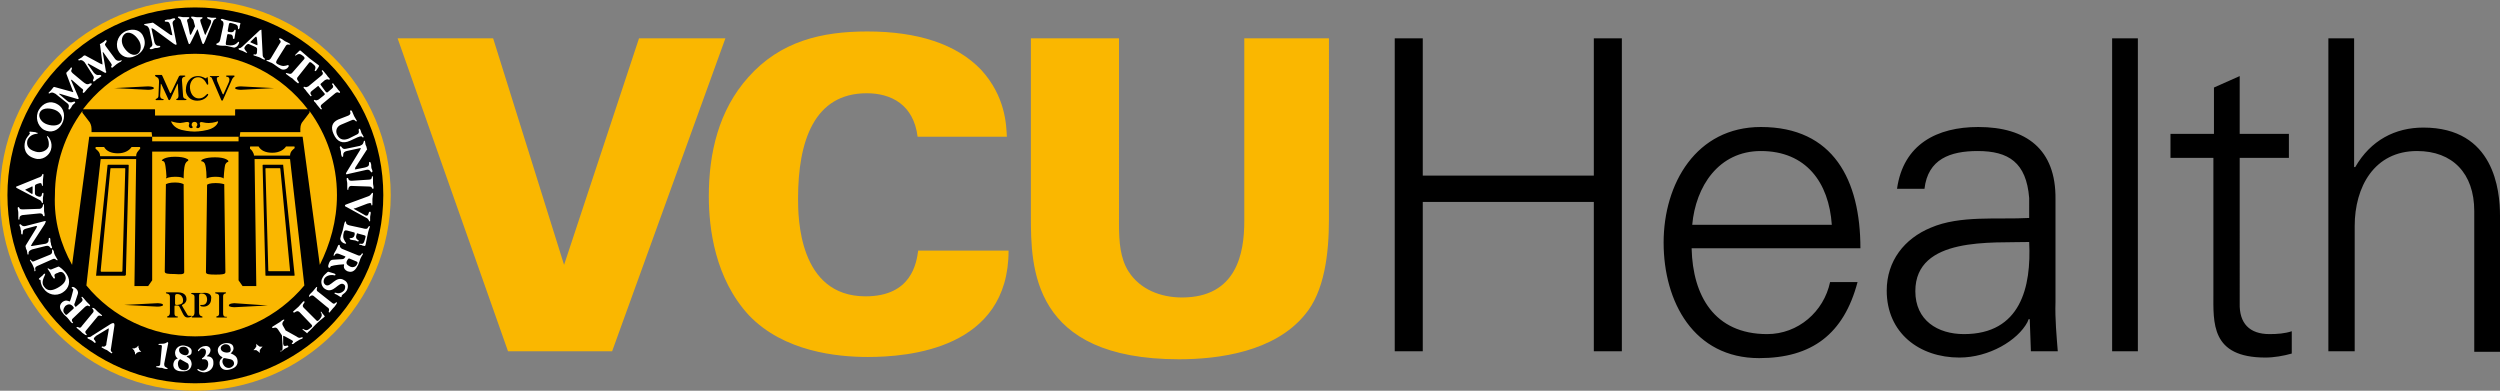 <?xml version="1.0" encoding="utf-8"?>
<!-- Generator: Adobe Illustrator 24.3.0, SVG Export Plug-In . SVG Version: 6.00 Build 0)  -->
<svg version="1.1" id="Layer_1" xmlns="http://www.w3.org/2000/svg" xmlns:xlink="http://www.w3.org/1999/xlink" x="0px" y="0px"
	 viewBox="0 0 437 68.3" style="enable-background:new 0 0 437 68.3;" xml:space="preserve">
<rect x="0" y="0" width="437" height="68.3" fill="#808080" stroke="none"/>
<style type="text/css">
	.st0{fill:#FAB700;}
	.st1{fill:none;stroke:#11100E;stroke-width:9.000000e-03;stroke-miterlimit:10;}
	.st2{fill:#FFFFFF;}
</style>
<g>
	<path class="st0" d="M180.2,6.7v31.1c0,8.9,0.1,25,25.9,25c6.9,0,16.7-1.3,22-7.8c3.4-4,4.2-10.6,4.2-16.7V6.7h-14.8v32
		c0,5.5-1.3,13.3-10.9,13.3c-3.7,0-7.3-1.4-9.3-4.5c-1.5-2.3-1.7-5.3-1.7-8.3V6.7H180.2z M176,23.9c-0.1-2-0.2-7-4.5-11.7
		c-4.3-4.5-11.1-6.7-19.9-6.7c-8,0-15.2,1.7-20.8,8c-5.2,5.8-6.9,13.3-6.9,20.8c0,5.7,1.1,14.4,7,20.8c6.1,6.4,15.5,7.3,20.8,7.3
		c7.1,0,24.6-1.4,24.6-18.6h-15.8c-0.3,2.1-1.1,8-9.2,8c-11.7,0-11.8-13.8-11.8-17.1c0-10,2.8-18.4,12-18.4c4.3,0,8.2,2,8.9,7.6H176
		z M69.5,6.7h16.7l12.4,39.6l13.1-39.6h15.1L107,61.4H88.8L69.5,6.7z"/>
	<path class="st0" d="M34.1,59.2C20.3,59.2,9.1,48,9.1,34.1S20.3,9.1,34.1,9.1c13.8,0,25.1,11.2,25.1,25.1S48,59.2,34.1,59.2"/>
	<path class="st1" d="M34.1,59.2C20.3,59.2,9.1,48,9.1,34.1S20.3,9.1,34.1,9.1c13.8,0,25.1,11.2,25.1,25.1S48,59.2,34.1,59.2"/>
	<path class="st0" d="M34.1,58.9c-13.7,0-24.7-11.1-24.7-24.7c0-13.7,11.1-24.7,24.7-24.7c13.7,0,24.7,11.1,24.7,24.7
		C58.9,47.8,47.8,58.9,34.1,58.9 M34.1,0C15.3,0,0,15.3,0,34.1C0,53,15.3,68.3,34.1,68.3C53,68.3,68.3,53,68.3,34.1
		C68.3,15.3,53,0,34.1,0"/>
	<path d="M21.4,47.3l0.5-17.8c0,0,0-0.1-0.1-0.1h-2.4c-0.1,0-0.1,0.1-0.1,0.1l-1.7,17.8c0,0,0,0.2,0.1,0.2h3.6
		C21.4,47.5,21.4,47.3,21.4,47.3 M21.8,48.2h-4.9c-0.2,0-0.1-0.1-0.1-0.1l2-19.2c0,0,0-0.1,0.1-0.1h3.5c0.1,0,0.1,0.1,0.1,0.1
		l-0.5,19.2C21.9,48.1,21.9,48.2,21.8,48.2 M50.7,47.3L49,29.5c0,0,0-0.1-0.1-0.1h-2.4c-0.1,0-0.1,0.1-0.1,0.1l0.5,17.8
		c0,0,0,0.1,0.1,0.1h3.6C50.7,47.5,50.7,47.3,50.7,47.3 M49.5,28.9l2,19.2c0,0,0,0.1-0.1,0.1h-4.9c-0.1,0-0.1-0.1-0.1-0.1l-0.5-19.2
		c0,0,0-0.1,0.1-0.1h3.5C49.5,28.8,49.5,28.9,49.5,28.9 M35.8,28.6c0.3,0.7,0.3,2.4,0.3,2.4v0.2c0.2-0.1,0.7-0.3,1.5-0.3
		c0.8,0,1.3,0.1,1.5,0.3l0-0.1c0,0,0.1-1.9,0.3-2.4c0.2-0.4,0.5-0.4,0.5-0.4l0-0.2c0,0-0.4-0.6-2.3-0.6c-1.9,0-2.4,0.5-2.4,0.5
		l0,0.2C35.3,28.2,35.6,28.2,35.8,28.6 M37.7,32c-1,0-1.4,0.2-1.5,0.3L36,47.6c0,0,0,0.1,0.1,0.2c0.1,0.1,0.4,0.2,1.6,0.2
		c1.2,0,1.5-0.1,1.6-0.2c0.1-0.1,0.1-0.2,0.1-0.2l-0.2-15.4C39.1,32.2,38.7,32,37.7,32 M29,31.2c0.2-0.1,0.7-0.3,1.6-0.3
		c0.8,0,1.3,0.1,1.5,0.3V31c0,0,0-1.7,0.3-2.4c0.2-0.4,0.5-0.5,0.5-0.5l0-0.2c0,0-0.5-0.5-2.3-0.5c-1.9,0-2.3,0.6-2.3,0.6l0,0.1
		c0,0,0.4,0,0.5,0.4c0.2,0.5,0.3,2.4,0.3,2.4L29,31.2z M32.1,47.8c0.1-0.1,0.1-0.2,0.1-0.2l-0.1-15.4c-0.2-0.1-0.6-0.3-1.5-0.3
		c-1,0-1.4,0.2-1.6,0.3l-0.2,15.3c0,0,0,0.1,0.1,0.2c0.1,0.1,0.4,0.2,1.6,0.2C31.7,48,32,47.9,32.1,47.8 M58.9,34.1
		c0-5.5-1.8-10.6-4.8-14.7v0.3l-1.3,1.7c0,0-0.3,0.4-0.3,1.1c0,0.1,0,0.6,0,0.6l-10.5,0l-0.1,0.8l11,0l3,22.4
		C57.7,42.7,58.9,38.6,58.9,34.1 M44.4,27.2h6.3c0,0,0-0.4,0.2-0.7c0.2-0.3,0.6-0.6,0.6-0.6v-0.2c0,0,0-0.1-0.1-0.1H50
		c-0.4,0.6-1.2,1.1-2.4,1.1c-1.2,0-2-0.4-2.4-1.1h-1.4c-0.1,0-0.1,0.1-0.1,0.1V26c0,0,0.4,0.3,0.5,0.6
		C44.4,26.9,44.4,27.2,44.4,27.2 M53.2,49.9l-2.5-22.1h-6.2L44.8,50h-2.4L41.7,49l0-22.5H26.6l0,22.5L25.9,50h-2.4l0.3-22.2h-6.2
		l-2.5,22.1c4.5,5.5,11.4,8.9,19,8.9S48.6,55.4,53.2,49.9 M24,26.6c0.2-0.3,0.5-0.6,0.5-0.6v-0.2c0,0,0-0.1-0.1-0.1H23
		c-0.4,0.6-1.2,1.1-2.4,1.1c-1.2,0-2-0.4-2.4-1.1h-1.4c-0.1,0-0.1,0.1-0.1,0.1V26c0,0,0.4,0.3,0.6,0.6c0.2,0.3,0.2,0.7,0.2,0.7h6.3
		C23.8,27.2,23.8,26.9,24,26.6 M12.6,46.3l3-22.4l11,0l-0.1-0.8l-10.5,0c0,0,0-0.5,0-0.6c0-0.6-0.3-1.1-0.3-1.1l-1.3-1.7v-0.3
		c-3,4.1-4.8,9.2-4.8,14.7C9.4,38.6,10.6,42.7,12.6,46.3 M26.6,24.7h15.1v-0.8H26.6V24.7z M33,22c0-0.2,0.2-0.5,0-0.6
		c-0.3-0.2-0.5,0-1.5,0.1c-0.8,0-1.5-0.3-1.6-0.3c0,0,0.3,1.1,1.8,1.5c1.2,0.3,2.3,0.3,2.3,0.3h0c0,0,1.1,0,2.3-0.3
		c1.6-0.4,1.9-1.4,1.8-1.5c0,0-0.8,0.3-1.6,0.3c-1,0-1.3-0.3-1.5-0.1c-0.2,0.1,0,0.4,0,0.6c0,0.2-0.2,0.4-0.4,0.4
		c-0.2,0-0.3-0.1-0.3-0.2c0.1-0.1,0.2-0.3,0.2-0.4c0-0.3-0.2-0.5-0.5-0.5c-0.3,0-0.5,0.2-0.5,0.5c0,0.2,0.1,0.3,0.2,0.4
		c0,0.1-0.1,0.2-0.3,0.2C33.2,22.4,33,22.2,33,22 M14.5,19.1H27c0.1,0,0.1,0,0.1,0.1v1h14v-1c0,0,0-0.1,0.1-0.1h12.6
		c-4.5-5.9-11.6-9.7-19.7-9.7S19,13.2,14.5,19.1 M67,34.1C67,52.3,52.3,67,34.1,67C16,67,1.3,52.3,1.3,34.1C1.3,16,16,1.3,34.1,1.3
		C52.3,1.3,67,16,67,34.1 M40,53.4c0,0.3,1,0.3,1,0.3l5.8-0.3L41,53C41,53,40,53,40,53.4 M39,54.8v-3c0-0.6,0.5-0.4,0.5-0.6
		c0-0.1,0-0.1-0.2-0.1c-0.4,0-0.6,0-0.8,0c-0.2,0-0.5,0-0.7,0c-0.1,0-0.2,0-0.2,0.1c0,0.2,0.7,0,0.7,0.6v3c0,0.6-0.5,0.4-0.5,0.6
		c0,0,0,0.1,0.1,0.1c0.2,0,0.4,0,0.7,0c0.5,0,0.7,0,0.9,0c0.1,0,0.2,0,0.2-0.1C39.7,55.3,39,55.6,39,54.8 M35.5,51.2
		c-0.4,0-0.9,0-1,0c-0.5,0-0.8,0-0.9,0c-0.1,0-0.2,0.1-0.2,0.1c0,0.2,0.6,0,0.6,0.6v2.7c0,0.8-0.5,0.6-0.5,0.8
		c0,0.1,0.1,0.1,0.1,0.1c0,0,0.5,0,0.8,0c0.1,0,0.4,0,0.9,0c0.1,0,0.1,0,0.1-0.1c0-0.2-0.6,0-0.6-0.8v-2.9c0-0.3,0.1-0.4,0.4-0.4
		c1,0,1,0.9,1,1.1c0,0.2-0.1,0.9-0.8,0.9c-0.1,0-0.2,0-0.3,0c-0.1,0-0.1,0.1-0.1,0.1c0,0,0,0.2,0.6,0.2c0.7,0,1.3-0.5,1.3-1.3
		C37.1,51.4,36.3,51.1,35.5,51.2 M32,52.5c0-0.6-0.4-1.1-1-1.1c-0.2,0-0.4,0-0.4,0.4v1.3c0,0.2,0.2,0.2,0.4,0.2
		C31.9,53.2,32,52.9,32,52.5 M33.5,55.2c0,0.2-0.4,0.3-0.7,0.3c-0.5,0-0.7-0.4-0.9-0.8l-0.5-1c-0.1-0.3-0.3-0.3-0.6-0.3
		c-0.3,0-0.3,0-0.3,0.3v1.1c0,0.7,0.6,0.4,0.6,0.6c0,0.1-0.1,0.1-0.2,0.1c-0.1,0-0.3,0-0.5,0c-0.3,0-0.6,0-1,0c-0.1,0-0.2,0-0.2-0.1
		c0-0.2,0.5,0,0.5-0.8v-2.7c0-0.7-0.7-0.5-0.7-0.7c0-0.1,0.1-0.1,0.1-0.1c0.3,0,0.3,0,0.7,0c0.4,0,0.8,0,1.3,0
		c1.4,0,1.5,0.9,1.5,1.2c0,0.4-0.2,0.6-0.4,0.8c-0.2,0.1-0.4,0.2-0.4,0.3c0,0,0.5,0.9,1,1.7c0.1,0.1,0.2,0.1,0.2,0.1
		C33.3,55.2,33.3,55.2,33.5,55.2C33.5,55.2,33.5,55.2,33.5,55.2 M27.5,53l-5.8,0.3l5.8,0.3c0,0,1,0,1-0.3S27.5,53,27.5,53
		 M42.1,15.7l5.8-0.3l-5.8-0.3c0,0-1,0-1,0.3C41.1,15.7,42.1,15.7,42.1,15.7 M34.5,17.6c1.3,0,1.9-0.9,1.9-1.1c0,0-0.1-0.1-0.1-0.1
		c-0.2,0-0.6,0.8-1.5,0.8c-1.2,0-1.6-1.2-1.6-2c0-0.8,0.5-1.7,1.4-1.7c0.7,0,1.2,0.5,1.5,1.1c0,0.1,0.1,0.2,0.2,0.2
		c0.1,0,0.1-0.1,0.1-0.2l-0.1-1.1c0,0,0,0-0.1,0c-0.1,0-0.1,0.2-0.2,0.2c-0.2,0-0.6-0.4-1.4-0.4c-1.5,0-2.1,1.3-2.1,2.3
		C32.4,16,32.7,17.6,34.5,17.6 M27.8,14.3l-0.1,2.4c0,0.6-0.5,0.5-0.5,0.7c0,0,0,0.1,0.1,0.1c0.1,0,0.3,0,0.6,0c0.3,0,0.4,0,0.6,0
		c0.2,0,0.1-0.1,0.1-0.1c0-0.2-0.7,0.1-0.6-0.9l0.1-1.7c0,0,0-0.2,0-0.2c0,0,0,0.1,0.1,0.1l1.2,2.6c0,0.1,0.1,0.2,0.2,0.2
		c0.1,0,0.1-0.1,0.2-0.2l1.1-2.4c0.1-0.2,0.2-0.3,0.2-0.3c0,0,0,0.1,0,0.3l0.1,1.8c0,0.7-0.4,0.5-0.4,0.7c0,0.1,0.2,0.1,0.3,0.1
		c0.1,0,0.3,0,0.7,0c0.2,0,0.3,0,0.5,0c0.2,0,0.3,0,0.3-0.1c0-0.2-0.6,0-0.6-0.7L31.8,14c0-0.7,0.6-0.5,0.6-0.7c0,0,0-0.1-0.2-0.1
		c-0.2,0-0.3,0-0.4,0c-0.1,0-0.2,0-0.3,0c-0.1,0-0.1,0.1-0.2,0.1l-1.4,2.9c0,0-0.1,0.1-0.1,0.1s-0.1,0-0.1-0.1l-1.3-2.9
		c-0.1-0.2-0.1-0.2-0.2-0.2c-0.2,0-0.4,0-0.6,0c-0.2,0-0.3,0-0.4,0c0,0-0.1,0-0.1,0.1C27.2,13.6,27.8,13.3,27.8,14.3 M36.7,13.4
		c0.2,0.1,0.3,0.1,0.4,0.4l1.5,3.5c0.1,0.3,0.2,0.3,0.2,0.3c0.1,0,0.1,0,0.2-0.2l1.6-3.6c0.2-0.4,0.4-0.3,0.4-0.5
		c0-0.1-0.1-0.1-0.2-0.1c-0.2,0-0.3,0-0.5,0c-0.2,0-0.3,0-0.5,0c-0.1,0-0.3,0-0.3,0.1c0,0.2,0.6,0,0.6,0.6c0,0.1,0,0.3-0.2,0.7
		l-0.8,1.8c0,0,0,0.1-0.1,0.1c0,0-0.1-0.1-0.1-0.1l-0.8-1.9c-0.2-0.4-0.2-0.7-0.2-0.8c0-0.3,0.4-0.2,0.4-0.3c0-0.1,0-0.1-0.2-0.1
		c-0.1,0-0.3,0-0.7,0c-0.2,0-0.4,0-0.6,0C36.8,13.3,36.6,13.2,36.7,13.4C36.6,13.4,36.7,13.4,36.7,13.4 M26.9,15.4
		c0,0.3-1,0.3-1,0.3L20,15.4l5.8-0.3C25.9,15.1,26.9,15.1,26.9,15.4"/>
	<path class="st2" d="M45.9,60.6c-0.2,0-0.3,0-0.4,0c-0.1,0-0.2,0-0.2-0.1c-0.1,0-0.1-0.1-0.2-0.1c-0.1-0.1-0.2-0.2-0.3-0.3l0,0
		c0,0.2,0,0.3,0,0.4c0,0.1,0,0.2-0.1,0.2c0,0.1-0.1,0.1-0.1,0.2c-0.1,0.1-0.2,0.2-0.3,0.3l0,0c0.2,0,0.3,0,0.4,0
		c0.1,0,0.2,0,0.2,0.1c0.1,0,0.1,0.1,0.2,0.1c0.1,0.1,0.2,0.2,0.3,0.3l0,0c0-0.2,0-0.3,0-0.4c0-0.1,0-0.2,0.1-0.2
		c0-0.1,0.1-0.1,0.1-0.2C45.7,60.8,45.8,60.7,45.9,60.6L45.9,60.6z M49.5,59c0-0.1,0-0.3,0-0.3c0,0,0.1,0,0.3,0.1l1.1,0.6
		c0.1,0.1,0.2,0.1,0.3,0.2c0,0,0,0.1,0,0.2C51.1,59.9,51,60,51,60.1c0.1,0.1,0.2,0,0.3,0c0.2-0.2,0.5-0.4,0.7-0.5
		c0.3-0.2,0.5-0.3,0.8-0.4c0.1-0.1,0.2-0.1,0.1-0.2c-0.1-0.1-0.2,0-0.3,0c-0.2,0.1-0.4,0.1-0.8-0.2l-1.8-1c-0.1,0-0.1-0.1-0.1-0.1
		l-0.4-0.7c-0.2-0.3-0.2-0.5,0-0.8c0.1-0.1,0.2-0.2,0.2-0.3c-0.1-0.1-0.2,0-0.4,0.1c-0.2,0.2-0.5,0.4-0.7,0.5
		c-0.3,0.2-0.5,0.3-0.8,0.5c-0.2,0.1-0.3,0.2-0.2,0.3c0.1,0.1,0.2,0,0.3,0c0.3-0.1,0.5,0,0.7,0.3l0.6,0.9c0.1,0.1,0.1,0.2,0.1,0.4
		l0.1,1.6c0,0.5,0,0.6-0.1,0.8C49,61.3,49,61.3,49,61.4c0.1,0.1,0.1,0,0.2,0c0.2-0.1,0.4-0.3,0.5-0.4c0.2-0.1,0.4-0.2,0.6-0.3
		c0.1,0,0.1-0.1,0.1-0.2c-0.1-0.1-0.1-0.1-0.2-0.1c-0.3,0.1-0.5,0.1-0.6,0c0-0.1-0.1-0.2-0.1-0.3L49.5,59z M53.1,53.8
		c-0.4-0.4,0-0.7,0.1-0.9c0-0.1,0.1-0.1,0-0.2c-0.1-0.1-0.1,0-0.2,0c-0.3,0.3-0.5,0.6-0.8,0.9c-0.3,0.3-0.6,0.5-0.9,0.8
		c-0.1,0.1-0.1,0.1,0,0.2c0.1,0.1,0.2,0,0.2,0c0.2-0.1,0.5-0.4,0.9,0l2.1,2.2c0.1,0.2,0.1,0.3-0.2,0.5c-0.5,0.4-0.7,0.6-1.3,0.2
		c0,0-0.1,0-0.1,0c0,0-0.1,0.1,0,0.1c0,0,0.1,0.1,0.1,0.1l0.5,0.4c0.2,0.2,0.2,0.2,0.3,0c0.5-0.4,0.9-0.9,1.4-1.4
		c0.5-0.5,1-0.9,1.5-1.3c0.1-0.1,0.1-0.1,0-0.2l-0.4-0.5c0-0.1-0.1-0.1-0.1-0.2c0,0-0.1,0-0.1,0c-0.1,0-0.1,0.1,0,0.1
		c0.3,0.6,0.1,0.8-0.3,1.3c-0.2,0.2-0.4,0.3-0.5,0.1L53.1,53.8z M57.2,53.7c0.2,0.1,0.4,0.3,0.3,0.6c0,0.1-0.1,0.2,0,0.3
		c0.1,0.1,0.1,0,0.2-0.1c0.2-0.2,0.3-0.4,0.5-0.6c0.2-0.2,0.4-0.4,0.5-0.6c0.1-0.1,0.2-0.3,0.2-0.4c-0.1-0.1-0.2-0.1-0.2,0
		c-0.2,0.2-0.4,0.3-0.7,0L55.6,51c-0.2-0.1-0.3-0.3-0.2-0.6c0-0.1,0.1-0.2,0-0.2c-0.1-0.1-0.1,0-0.2,0.1c-0.2,0.2-0.3,0.4-0.5,0.6
		c-0.2,0.2-0.4,0.4-0.5,0.5c-0.1,0.1-0.2,0.3-0.2,0.4c0.1,0.1,0.2,0.1,0.2,0c0.1-0.1,0.4-0.3,0.7,0L57.2,53.7z M57.4,47.5
		c-0.1,0-0.2,0.1-0.2,0.1c-0.3,0.3-0.6,0.5-0.8,0.9c-0.5,0.8-0.1,1.7,0.4,2c1.5,1,2.4-1.4,3.3-0.8c0.3,0.2,0.3,0.6,0.1,1
		c-0.3,0.4-0.9,0.7-1.4,0.5c-0.2,0-0.3-0.1-0.3,0c-0.1,0.1,0,0.1,0.1,0.2c0.1,0,0.6,0.3,0.9,0.5c0.1,0,0.1,0.1,0.2,0
		c0-0.1,0-0.2,0.1-0.3c0.1-0.2,0.5-0.3,0.8-0.8c0.4-0.7,0.2-1.5-0.4-1.8c-1.5-1-2.4,1.4-3.3,0.8c-0.4-0.3-0.4-0.7-0.2-1.1
		c0.3-0.5,1-0.7,1.6-0.6c0.1,0,0.3,0.1,0.3,0c0.1-0.1,0-0.1,0-0.2c-0.1,0-0.1-0.1-0.2-0.1L57.4,47.5z M59.8,43.5
		c-0.2-0.1-0.4-0.3-0.4-0.5c0-0.1,0-0.2-0.1-0.2c-0.1,0-0.1,0-0.2,0.1c-0.1,0.2-0.2,0.5-0.3,0.7c-0.1,0.2-0.3,0.5-0.4,0.7
		c-0.1,0.3-0.1,0.4-0.1,0.4c0.1,0,0.2,0,0.2-0.1c0.1-0.2,0.3-0.4,0.8-0.2l1,0.4c0.1,0,0.1,0.1,0,0.2c-0.1,0.2-0.3,0.3-0.5,0.3
		l-1.6,0.1c-0.3,0-0.5,0.2-0.6,0.4c-0.1,0.2-0.4,0.9-0.1,1c0.1,0,0.1,0,0.2,0c0-0.1,0-0.1,0.1-0.2c0-0.1,0.1-0.1,0.2-0.1
		c0.5-0.2,2-0.3,2.1-0.3c0.1,0,0,0.2,0,0.4c0,0.3,0.2,0.6,0.6,0.8c1,0.4,1.5-0.3,1.9-1.1c0.1-0.3,0.3-0.7,0.4-1.1
		c0.2-0.4,0.3-0.6,0.4-0.7c0.1-0.2,0-0.2,0-0.2c-0.1,0-0.2,0-0.2,0.1c-0.1,0.2-0.3,0.4-0.7,0.2L59.8,43.5z M62.3,45.7
		c0.2,0.1,0.3,0.2,0.1,0.5c-0.2,0.5-0.8,0.6-1.2,0.4c-0.6-0.3-0.8-0.6-0.5-1.1c0.2-0.4,0.3-0.3,0.4-0.3L62.3,45.7z M61.1,39.4
		c-0.4-0.1-0.5-0.2-0.6-0.4c0-0.1,0-0.3-0.1-0.3c-0.1,0-0.1,0.1-0.2,0.3c-0.1,0.4-0.2,0.9-0.3,1.3c-0.1,0.4-0.3,0.8-0.4,1.3
		c-0.1,0.3,0.2,0.7,0.4,0.8c0.1,0.1,0.4,0.2,0.5,0.2c0.1,0,0.1,0,0.1-0.1c0-0.1-0.2-0.2-0.3-0.5c-0.2-0.3-0.3-0.7-0.1-1.4
		c0.1-0.3,0.2-0.4,0.6-0.3l1.1,0.3c0.2,0,0.2,0.1,0.2,0.4c-0.1,0.4-0.2,0.5-0.5,0.6c-0.1,0-0.3,0-0.4,0.1c0,0.1,0.1,0.1,0.2,0.2
		c0.2,0,0.4,0.1,0.6,0.1c0.2,0,0.4,0.1,0.6,0.2c0.1,0,0.2,0,0.2-0.1c0-0.1,0-0.1-0.2-0.2c-0.3-0.2-0.3-0.5-0.2-0.8
		c0.1-0.3,0.1-0.4,0.2-0.3l1.1,0.3c0.3,0.1,0.3,0.1,0.3,0.3l-0.1,0.4c-0.2,0.8-0.4,0.9-0.8,0.8c-0.1,0-0.2,0-0.2,0.1
		c0,0.1,0,0.1,0.1,0.1c0.1,0,0.3,0,0.4,0.1c0.1,0,0.3,0.1,0.4,0.1c0.1,0,0.2-0.1,0.2-0.2c0.1-0.5,0.2-1,0.3-1.5
		c0.1-0.5,0.2-1,0.4-1.5c0-0.1,0.1-0.2,0-0.3c-0.1,0-0.2,0.1-0.3,0.3c-0.1,0.3-0.6,0.2-0.9,0.1L61.1,39.4z M40.8,60.7
		c-0.1-0.7-1-0.8-1.5-0.7c-0.7,0.1-1.4,0.7-1.2,1.5c0.1,0.4,0.3,0.7,0.7,0.9c0.1,0,0.1,0,0.1,0.1c0,0-0.1,0-0.1,0.1
		c-0.3,0.2-0.5,0.6-0.4,1.1c0.2,0.9,1,1.1,1.7,0.9c0.9-0.2,1.6-0.7,1.4-1.7c-0.1-0.6-0.6-0.9-1.1-1.1c0,0-0.1,0-0.1,0
		c0,0,0.1-0.1,0.1-0.1C40.7,61.4,40.9,61.1,40.8,60.7 M38.6,61c-0.1-0.4,0.3-0.7,0.6-0.8c0.5-0.1,1,0.1,1.1,0.7
		c0.1,0.3,0,0.7-0.4,0.7C39.7,61.7,38.7,61.6,38.6,61 M40.3,62.8c0.3,0.1,0.5,0.2,0.6,0.6c0.1,0.5-0.4,0.8-0.7,0.9
		c-0.7,0.1-1.1-0.3-1.3-0.9c-0.1-0.4,0.1-0.7,0.2-0.8c0,0,0.1,0,0.2,0L40.3,62.8z M35.4,60.9c0.4,0,0.6,0.2,0.6,0.6
		c0,0.4-0.2,0.8-0.5,1c-0.1,0.1-0.2,0.1-0.2,0.2c0,0.1,0,0.1,0.1,0.1c0.1,0,0.2,0,0.3,0c0.5,0,0.7,0.4,0.7,0.8
		c0,0.6-0.3,1.1-0.9,1.2c-0.6,0-0.7-0.3-0.9-0.3c-0.1,0-0.1,0.1-0.1,0.1c0,0.2,0.7,0.5,1.2,0.5c1-0.1,1.7-0.8,1.6-1.8
		c0-0.6-0.4-1-1-1c0,0-0.1,0-0.1,0c0,0,0-0.1,0-0.1c0.3-0.2,0.6-0.6,0.6-1c0-0.5-0.5-0.8-1-0.7c-0.6,0-1.2,0.6-1.2,0.8
		c0,0.1,0.1,0.1,0.1,0.1C34.9,61.3,35,60.9,35.4,60.9 M33.5,61.5c0.1-0.7-0.7-1-1.3-1.1c-0.7-0.1-1.5,0.3-1.6,1.2
		c0,0.4,0.1,0.8,0.4,1c0,0,0.1,0.1,0.1,0.1c0,0-0.1,0-0.1,0c-0.4,0.1-0.6,0.4-0.7,0.9c-0.1,0.9,0.6,1.3,1.4,1.3
		c0.9,0.1,1.7-0.2,1.8-1.2c0-0.6-0.3-1.1-0.8-1.3c0,0-0.1-0.1-0.1-0.1c0,0,0.1,0,0.2-0.1C33.3,62.1,33.5,61.9,33.5,61.5 M32.6,63.4
		c0.3,0.1,0.4,0.3,0.4,0.7c0,0.5-0.6,0.7-0.9,0.6c-0.7,0-1-0.5-1-1.2c0-0.4,0.3-0.7,0.4-0.7c0,0,0.1,0,0.2,0.1L32.6,63.4z
		 M31.3,61.2c0-0.5,0.4-0.6,0.8-0.6c0.5,0,0.9,0.4,0.9,0.9c0,0.3-0.2,0.6-0.6,0.6C32.2,62.1,31.3,61.9,31.3,61.2 M28,63.7
		c0,0.2-0.2,0.3-0.4,0.3c-0.2,0-0.3,0-0.3,0.1c0,0.1,0,0.1,0.2,0.1c0.3,0.1,0.6,0.1,0.8,0.1c0.3,0.1,0.5,0.2,0.8,0.2
		c0.2,0,0.2,0,0.2-0.1c0-0.1-0.2-0.1-0.3-0.2c-0.2-0.1-0.3-0.2-0.3-0.6l0.7-3.6c0-0.1,0-0.1-0.1-0.2c-0.1,0-0.1,0-0.2,0.1
		c-0.3,0.2-0.7,0.2-1.1,0.2c-0.1,0-0.3,0-0.3,0.1c0,0.1,0.1,0.1,0.1,0.1c0.1,0,0.1,0,0.3,0c0.1,0,0.2,0.1,0.2,0.2L28,63.7z
		 M24.7,61.5c-0.1-0.1-0.2-0.2-0.3-0.3c-0.1-0.1-0.1-0.1-0.1-0.2c0-0.1,0-0.1-0.1-0.2c0-0.1,0-0.2,0-0.4l0,0
		c-0.1,0.1-0.2,0.2-0.3,0.3c-0.1,0.1-0.1,0.1-0.2,0.1c-0.1,0-0.1,0.1-0.2,0.1c-0.1,0-0.2,0-0.4,0l0,0c0.1,0.1,0.2,0.2,0.3,0.3
		c0.1,0.1,0.1,0.2,0.1,0.2c0,0.1,0,0.1,0.1,0.2c0,0.1,0,0.2,0,0.4l0,0c0.1-0.1,0.2-0.2,0.3-0.3c0.1-0.1,0.1-0.1,0.2-0.1
		c0.1,0,0.1-0.1,0.2-0.1C24.3,61.5,24.5,61.5,24.7,61.5L24.7,61.5z M14.3,57c-0.1,0.2-0.3,0.4-0.6,0.2c-0.1,0-0.2-0.1-0.3,0
		c-0.1,0.1,0,0.1,0.1,0.2c0.2,0.2,0.4,0.3,0.6,0.5c0.2,0.2,0.4,0.4,0.6,0.5c0.1,0.1,0.3,0.2,0.4,0.2c0.1-0.1,0.1-0.1,0-0.2
		c-0.2-0.2-0.3-0.4,0-0.7l1.9-2.3c0.1-0.2,0.3-0.3,0.6-0.2c0.1,0,0.2,0.1,0.2,0c0.1-0.1,0-0.1-0.1-0.2c-0.2-0.2-0.4-0.3-0.6-0.5
		c-0.2-0.2-0.4-0.4-0.5-0.5c-0.1-0.1-0.3-0.2-0.4-0.2c-0.1,0.1-0.1,0.2,0,0.2c0.1,0.1,0.3,0.4,0,0.7L14.3,57z M18.8,57.5
		c0.1-0.1,0.2-0.1,0.2-0.1c0,0,0,0.1,0,0.3L18.6,60c0,0.1,0,0.3-0.1,0.4c-0.1,0.1-0.2,0.2-0.4,0.2c-0.1,0-0.2-0.1-0.3,0
		c-0.1,0.1,0,0.2,0.1,0.2c0.3,0.2,0.5,0.3,0.8,0.4c0.3,0.2,0.5,0.4,0.7,0.5c0.1,0.1,0.1,0.1,0.2,0c0.1-0.1,0-0.1-0.1-0.2
		c-0.1-0.1-0.2-0.3-0.1-0.6l0.6-4c0-0.2,0-0.3-0.1-0.4c-0.1,0-0.1-0.1-0.5,0.1l-3,1.9c-0.4,0.2-0.5,0.4-0.7,0.4
		c-0.2,0-0.3,0-0.4,0.1c-0.1,0.1,0,0.1,0.1,0.2c0.2,0.1,0.4,0.2,0.6,0.3c0.2,0.1,0.4,0.3,0.5,0.4c0.1,0,0.1,0.1,0.2,0
		c0-0.1,0-0.1,0-0.2c-0.1-0.2-0.2-0.3-0.3-0.4c0-0.1,0-0.2,0.1-0.3c0.1-0.1,0.2-0.2,0.3-0.3L18.8,57.5z M7,35
		c0.1,0.1,0.2,0.1,0.2,0.2c0.1,0.1,0.1,0.3,0.2,0.3c0.1,0,0.1-0.1,0.1-0.2c0-0.2,0-0.4,0-0.7c0-0.2,0.1-0.4,0.1-0.7
		c0-0.1,0-0.2-0.1-0.2c-0.1,0-0.2,0.2-0.2,0.4c0,0.1-0.2,0.3-0.3,0.3c-0.3,0-0.9-0.2-0.9-0.6l0-1c0-0.3,0-0.4,0.1-0.5
		c0.1-0.1,0.7-0.3,0.8-0.3c0.2,0,0.3,0.1,0.3,0.3c0,0.1,0.1,0.2,0.1,0.2c0,0,0.1,0,0.1-0.1c0-0.3,0-0.6,0-0.9c0-0.3,0.1-0.6,0.1-0.9
		c0-0.1,0-0.2-0.1-0.2c-0.1,0-0.1,0.1-0.2,0.3c-0.1,0.2-0.4,0.3-0.7,0.4l-3.7,1.5c-0.1,0-0.1,0.1-0.1,0.1c0,0.1,0.1,0.1,0.2,0.2
		L7,35z M4.6,33.3c0,0-0.2-0.1-0.2-0.1c0,0,0.1-0.1,0.1-0.1l0.9-0.4c0.1-0.1,0.2-0.1,0.3-0.1c0,0,0,0.1,0,0.3l0,0.7
		c0,0.2,0,0.3-0.1,0.3c0,0-0.1,0-0.2-0.1L4.6,33.3z M4,36.6c-0.2,0-0.5,0-0.6-0.2c0-0.1-0.1-0.2-0.2-0.2c-0.1,0-0.1,0.1-0.1,0.2
		c0,0.3,0.1,0.5,0.1,0.8c0,0.3,0,0.5,0,0.8c0,0.2,0,0.4,0.1,0.4c0.1,0,0.1-0.1,0.1-0.2c0-0.3,0.1-0.5,0.5-0.6l3-0.3
		c0.2,0,0.5,0,0.6,0.3c0,0.1,0.1,0.2,0.2,0.2c0.1,0,0.1-0.1,0.1-0.2c0-0.3-0.1-0.5-0.1-0.8c0-0.3,0-0.5,0-0.7c0-0.2,0-0.4-0.1-0.4
		s-0.1,0.1-0.1,0.2c0,0.1-0.1,0.5-0.5,0.6L4,36.6z M7.8,39.2C7.9,39,8,38.8,8,38.7c0-0.1-0.1-0.1-0.4,0l-3.1,0.8
		c-0.4,0.1-0.6,0-0.8-0.2c-0.1-0.1-0.1-0.1-0.2-0.1c-0.1,0-0.1,0.1-0.1,0.2c0.1,0.2,0.2,0.4,0.2,0.7c0.1,0.2,0.1,0.5,0.1,0.7
		c0,0.1,0.1,0.2,0.2,0.2C4,40.8,4,40.6,4,40.5c0-0.4,0.4-0.5,0.8-0.6l1.5-0.4c0.1,0,0.2,0,0.2,0c0,0-0.1,0.1-0.1,0.3l-1.9,3.1
		c0,0.1-0.1,0.1,0,0.3c0,0.2,0.1,0.4,0.2,0.6c0,0.2,0.1,0.4,0.1,0.6c0,0,0,0.1,0.1,0.1c0.1,0,0.1-0.1,0.1-0.4
		c0.1-0.3,0.4-0.4,0.6-0.5l2.4-0.6c0.4-0.1,0.6,0,0.8,0.3c0.1,0.1,0.1,0.1,0.2,0.1c0.1,0,0.1-0.1,0.1-0.2c-0.1-0.2-0.2-0.4-0.2-0.7
		c-0.1-0.2-0.1-0.5-0.1-0.7c0-0.1-0.1-0.3-0.2-0.2c-0.1,0-0.1,0.2-0.1,0.4c0,0.3-0.2,0.5-0.5,0.6L5.6,43c-0.2,0-0.2,0-0.2,0
		c0,0,0.1-0.2,0.2-0.4L7.8,39.2z M6.1,45.6c-0.2,0.1-0.4,0.2-0.6,0c0-0.1-0.1-0.2-0.2-0.2c-0.1,0-0.1,0.1,0,0.2
		c0.1,0.2,0.3,0.5,0.4,0.7c0.1,0.2,0.2,0.5,0.3,0.7C6,47.3,6,47.5,6.1,47.4c0.1,0,0.1-0.1,0.1-0.2c-0.1-0.3-0.1-0.5,0.3-0.7l2.7-1.2
		c0.2-0.1,0.4-0.1,0.6,0.1c0,0,0.1,0.1,0.2,0.1c0.1,0,0.1-0.1,0-0.2c-0.1-0.2-0.3-0.5-0.4-0.7c-0.1-0.2-0.2-0.5-0.2-0.7
		c-0.1-0.2-0.2-0.3-0.2-0.3c-0.1,0-0.1,0.1-0.1,0.2c0,0.1,0.1,0.5-0.3,0.7L6.1,45.6z M10.1,47.7c0.5-0.3,0.9-0.2,1.2,0.3
		c0.6,1-0.3,1.8-1.2,2.3c-0.9,0.5-1.8,0.7-2.4-0.2c-0.3-0.4-0.4-0.9,0.1-1.9c0,0,0.1-0.2,0.1-0.3c0-0.1-0.1-0.1-0.2,0
		c0,0-0.2,0.1-0.2,0.2l-0.7,0.6c0,0,0,0.1,0,0.1c0.1,0.2,0.2,0,0.3,0.2c0,0.1,0,0.8,0.5,1.4c0.7,1.1,2.2,1.5,3.4,0.7
		c1.1-0.7,1.4-2,0.7-3.1c-0.4-0.7-1.4-1.5-1.5-1.4L9.2,47c-0.2,0.1-0.4,0.2-0.6,0c-0.1,0-0.1-0.1-0.2-0.1c-0.1,0-0.1,0.1,0,0.2
		c0.1,0.2,0.3,0.4,0.4,0.6c0.1,0.2,0.2,0.5,0.4,0.7c0.1,0.2,0.2,0.3,0.3,0.3c0.1-0.1,0.1-0.1,0.1-0.2c-0.1-0.3-0.2-0.5,0.2-0.7
		L10.1,47.7z M14.9,53.6c0.2-0.1,0.4-0.3,0.6-0.1c0.1,0,0.2,0.1,0.2,0c0.1-0.1,0-0.1,0-0.2c-0.2-0.2-0.4-0.4-0.6-0.6
		c-0.2-0.2-0.3-0.4-0.5-0.6c-0.2-0.2-0.3-0.3-0.3-0.2c-0.1,0.1-0.1,0.1,0,0.2c0.2,0.2,0.2,0.5-0.2,0.8l-0.8,0.7
		c-0.1,0.1-0.1,0-0.2-0.1c-0.2-0.2-0.1-0.4,0-0.6l0.5-1.5c0.1-0.3,0-0.5-0.1-0.7c-0.1-0.2-0.7-0.7-0.9-0.5c-0.1,0-0.1,0.1,0,0.2
		c0,0,0.1,0.1,0.2,0.1c0,0,0,0.1,0,0.2c-0.1,0.5-0.5,1.9-0.6,2c-0.1,0-0.2-0.1-0.3-0.1c-0.3-0.1-0.6-0.1-1,0.2
		c-0.8,0.7-0.3,1.5,0.3,2.2c0.2,0.2,0.6,0.5,0.8,0.8c0.3,0.4,0.4,0.5,0.5,0.6c0.1,0.1,0.2,0.1,0.2,0.1c0.1-0.1,0.1-0.1,0-0.2
		c-0.2-0.2-0.2-0.5,0.1-0.7L14.9,53.6z M11.8,54.9c-0.2,0.2-0.3,0.2-0.5-0.1c-0.4-0.4-0.2-0.9,0.1-1.3c0.5-0.4,0.9-0.4,1.3,0
		c0.3,0.3,0.2,0.4,0.1,0.5L11.8,54.9z M11.7,18c0.3,0.2,0.4,0.4,0.3,0.8c0,0.1-0.1,0.2,0,0.3c0.1,0.1,0.1,0,0.2,0
		c0.2-0.2,0.3-0.4,0.4-0.6c0.1-0.2,0.3-0.3,0.5-0.5c0,0,0.1-0.1,0-0.2c-0.1-0.1-0.2,0-0.3,0c-0.4,0.2-0.8,0.1-1.1-0.2l-1.3-1.1
		c-0.1-0.1-0.1-0.1-0.1-0.1c0,0,0.1,0,0.2,0l3,0.9c0.1,0,0.2,0,0.2,0c0.1-0.1,0-0.2,0-0.3l-1.2-2.8c-0.1-0.2-0.1-0.3-0.1-0.3
		c0,0,0.1,0.1,0.2,0.1l1.6,1.4c0.3,0.2,0.4,0.3,0.3,0.5c0,0.1-0.1,0.2,0,0.3c0.1,0.1,0.2,0,0.3-0.1c0.2-0.2,0.3-0.4,0.5-0.6
		c0.2-0.2,0.4-0.4,0.6-0.6c0.1-0.1,0.2-0.2,0.1-0.3c-0.1-0.1-0.1,0-0.3,0c-0.5,0.3-0.8,0-1.2-0.3l-1.8-1.5c-0.3-0.3-0.3-0.4-0.2-0.6
		c0.1-0.2,0.1-0.3,0-0.4c-0.1,0-0.1-0.1-0.1,0c-0.1,0.2-0.2,0.3-0.4,0.5c-0.1,0.1-0.3,0.3-0.4,0.4c0,0,0,0.1,0,0.2l1.1,2.9
		c0.1,0.1,0.1,0.3,0.1,0.3c0,0-0.1,0-0.4-0.1l-2.9-0.8c-0.1,0-0.1,0-0.2,0.1c-0.1,0.1-0.2,0.3-0.4,0.5c-0.1,0.1-0.3,0.3-0.4,0.4
		c0,0,0,0.1,0,0.1c0.1,0.1,0.2,0,0.4-0.1c0.3-0.1,0.6,0.1,0.8,0.2L11.7,18z M6.8,19.2c-0.7,1.2-0.3,2.8,0.9,3.5
		c1.2,0.6,2.4,0.2,3.1-1c0.7-1.2,0.5-2.8-0.8-3.5C8.8,17.5,7.5,18,6.8,19.2 M10.7,21.3c-0.5,0.9-2,0.7-2.8,0.3
		c-0.8-0.4-1.3-1.3-0.9-2c0.5-0.9,2-0.7,2.8-0.3C10.6,19.7,11.1,20.6,10.7,21.3 M5.2,23C5.2,23,5.2,23,5.2,23
		c-0.2,0.2,0.1,0.2,0,0.4c-0.1,0.2-0.6,0.6-0.8,1.3c-0.3,1.1-0.1,2.5,1.7,3c1.3,0.4,2.5-0.5,2.8-1.5c0.4-1.3-0.4-2.3-0.6-2.4
		c-0.1,0-0.1,0-0.1,0c0,0.1,0.1,0.2,0.1,0.3c0.2,0.4,0.3,1,0.2,1.5c-0.3,0.8-1.4,1.2-2.3,0.9c-1.4-0.4-1.6-1.2-1.4-2
		c0.2-0.5,0.7-1,1.5-1.1c0.1,0,0.2,0,0.3-0.1c0-0.1-0.1-0.1-0.1-0.1c-0.1,0-0.2,0-0.3-0.1L5.2,23z M32.9,7.4
		c0.1,0.3,0.1,0.3,0.2,0.3c0.1,0,0.1,0,0.3-0.4l1-2c0.1-0.1,0.1-0.2,0.1-0.2c0,0,0.1,0.1,0.1,0.2l0.7,2.1c0.1,0.2,0.1,0.3,0.2,0.3
		c0.1,0,0.1,0,0.3-0.4l1.3-3.2c0.2-0.4,0.2-0.6,0.4-0.7c0.1-0.1,0.3-0.1,0.3-0.2c0-0.1-0.1-0.1-0.1-0.1c-0.2,0-0.5,0-0.7,0
		c-0.2,0-0.4-0.1-0.7-0.1c-0.1,0-0.1,0-0.1,0.1c0,0.1,0.1,0.1,0.2,0.2c0.1,0.1,0.5,0.1,0.5,0.4c0,0.1,0,0.3-0.1,0.5L36,5.9
		c0,0.1-0.1,0.2-0.1,0.2c0,0,0,0-0.1-0.1l-0.7-2c0-0.1-0.1-0.3-0.1-0.4c0-0.1,0-0.2,0.2-0.3c0.1,0,0.2-0.1,0.2-0.2
		c0-0.1-0.1-0.1-0.2-0.1c-0.3,0-0.5,0-0.8,0c-0.3,0-0.5-0.1-0.8-0.1c-0.1,0-0.2,0-0.2,0.1c0,0.1,0.1,0.1,0.1,0.2
		c0.1,0.1,0.2,0.1,0.3,0.3l0.3,1.1l-0.7,1.4c0,0.1-0.1,0.1-0.1,0.1c0,0,0-0.1-0.1-0.1L32.8,4c-0.1-0.2-0.1-0.4-0.1-0.4
		c0-0.1,0-0.2,0.2-0.3c0.1,0,0.2-0.1,0.2-0.2C33.1,3,33,3,32.9,3c-0.3,0-0.5,0-0.8,0c-0.3,0-0.5-0.1-0.8-0.1c-0.1,0-0.2,0-0.2,0.1
		c0,0.1,0.1,0.1,0.2,0.2c0.1,0.1,0.2,0.1,0.3,0.3L32.9,7.4z M30.3,7.6c0.2,0.1,0.4,0.3,0.5,0.2c0.1,0,0.1-0.1,0-0.4l-0.6-3.1
		c-0.1-0.4,0-0.6,0.3-0.8c0.1-0.1,0.2-0.1,0.1-0.2c0-0.1-0.1-0.1-0.2-0.1c-0.2,0-0.4,0.1-0.7,0.2c-0.2,0-0.5,0-0.7,0.1
		c-0.1,0-0.2,0-0.2,0.2c0,0.1,0.2,0.1,0.4,0.1c0.4,0,0.5,0.4,0.6,0.8L30.1,6c0,0.1,0,0.2,0,0.2c0,0-0.1-0.1-0.3-0.1l-3-2.1
		c-0.1,0-0.1-0.1-0.3,0c-0.2,0-0.4,0.1-0.6,0.1c-0.2,0-0.4,0.1-0.6,0.1c0,0-0.1,0-0.1,0.1c0,0.1,0.1,0.1,0.4,0.2
		c0.3,0.1,0.4,0.4,0.5,0.6l0.5,2.4c0.1,0.4,0,0.6-0.3,0.8c-0.1,0.1-0.2,0.1-0.1,0.2c0,0.1,0.1,0.1,0.2,0.1c0.2,0,0.4-0.1,0.7-0.2
		c0.2,0,0.5,0,0.7-0.1c0.1,0,0.3-0.1,0.2-0.2c0-0.1-0.2-0.1-0.4-0.1c-0.3,0-0.5-0.3-0.6-0.6l-0.5-2.3c0-0.2,0-0.2,0-0.2
		c0,0,0.2,0.1,0.4,0.2L30.3,7.6z M22.1,5.4c-1.3,0.5-2,2-1.5,3.3c0.5,1.2,1.8,1.7,3,1.1c1.3-0.5,2.1-1.9,1.5-3.3
		C24.7,5.3,23.4,4.9,22.1,5.4 M23.9,9.5c-1,0.4-2-0.7-2.4-1.5c-0.4-0.9-0.2-1.8,0.5-2.2c1-0.4,2,0.7,2.4,1.5
		C24.8,8.2,24.6,9.2,23.9,9.5 M16.2,13.1c0.2,0.3,0.3,0.5,0.1,0.8c0,0.1-0.1,0.2,0,0.3c0.1,0.1,0.1,0,0.2,0c0.2-0.1,0.3-0.3,0.5-0.4
		c0.2-0.1,0.4-0.2,0.6-0.4c0.1,0,0.1-0.1,0.1-0.2c-0.1-0.1-0.1-0.1-0.3-0.1c-0.5,0.1-0.7-0.1-1-0.4l-1-1.4c-0.1-0.1-0.1-0.1,0-0.2
		c0,0,0.1,0,0.2,0.1l2.7,1.5c0.1,0,0.1,0.1,0.2,0c0.1,0,0.1-0.2,0-0.3l-0.5-3c0-0.2-0.1-0.3,0-0.3c0,0,0.1,0.1,0.1,0.1l1.2,1.7
		c0.2,0.3,0.3,0.4,0.2,0.6c-0.1,0.1-0.1,0.2,0,0.3c0.1,0.1,0.2,0,0.3-0.1c0.2-0.2,0.4-0.3,0.6-0.5c0.2-0.1,0.4-0.3,0.7-0.4
		c0.1-0.1,0.2-0.2,0.2-0.2c-0.1-0.1-0.1-0.1-0.3,0c-0.5,0.1-0.8-0.1-1.1-0.6l-1.4-1.9c-0.2-0.3-0.2-0.4,0-0.6
		c0.1-0.2,0.2-0.3,0.1-0.4c0-0.1-0.1-0.1-0.1-0.1c-0.2,0.1-0.3,0.3-0.5,0.4c-0.2,0.1-0.3,0.2-0.5,0.3c0,0-0.1,0.1,0,0.2l0.4,3.1
		c0,0.1,0,0.3,0,0.3c0,0-0.1-0.1-0.4-0.2l-2.6-1.4c-0.1,0-0.1,0-0.2,0c-0.2,0.1-0.3,0.3-0.5,0.4c-0.2,0.1-0.3,0.2-0.5,0.3
		c0,0-0.1,0.1,0,0.1c0.1,0.1,0.1,0.1,0.4,0c0.3,0,0.5,0.2,0.7,0.4L16.2,13.1z M62,36.6c-0.1-0.1-0.2-0.1-0.2-0.1
		c0,0,0.1-0.1,0.3-0.1l2.1-0.8c0.1,0,0.3-0.1,0.4-0.1c0.2,0,0.3,0,0.3,0.2c0,0.1,0,0.2,0.1,0.2c0.1,0,0.1-0.1,0.1-0.2
		c0-0.3,0-0.6,0-0.9c0-0.3,0.1-0.6,0.1-0.9c0-0.1,0-0.2-0.1-0.2c-0.1,0-0.1,0.1-0.2,0.2c-0.1,0.1-0.2,0.3-0.5,0.4l-3.8,1.4
		c-0.2,0.1-0.3,0.1-0.3,0.2c0,0.1,0,0.2,0.3,0.3l3.1,1.7c0.4,0.2,0.6,0.3,0.7,0.5c0.1,0.1,0.1,0.3,0.2,0.3c0.1,0,0.1-0.1,0.1-0.1
		c0-0.2,0-0.4,0-0.7c0-0.2,0.1-0.4,0.1-0.7c0-0.1,0-0.1-0.1-0.2c-0.1,0-0.1,0-0.2,0.1c-0.1,0.2-0.1,0.4-0.2,0.5
		c-0.1,0.1-0.1,0.1-0.3,0.1c-0.1,0-0.2-0.1-0.4-0.2L62,36.6z M64.4,32.6c0.2,0,0.5,0,0.6,0.2c0,0.1,0.1,0.2,0.2,0.2
		c0.1,0,0.1-0.1,0.1-0.2c0-0.3-0.1-0.5-0.1-0.8c0-0.3,0-0.5,0-0.8c0-0.2,0-0.4-0.1-0.4c-0.1,0-0.1,0.1-0.1,0.1
		c0,0.3-0.1,0.5-0.5,0.5l-3,0.2c-0.2,0-0.5,0-0.6-0.3c0-0.1-0.1-0.2-0.2-0.2c-0.1,0-0.1,0.1-0.1,0.2c0,0.3,0.1,0.5,0.1,0.8
		c0,0.3,0,0.5,0,0.7c0,0.2,0,0.4,0.1,0.4c0.1,0,0.1-0.1,0.1-0.2c0-0.1,0.1-0.5,0.5-0.5L64.4,32.6z M60.7,29.9
		c-0.1,0.2-0.3,0.4-0.2,0.5c0,0.1,0.1,0.1,0.4,0l3.1-0.7c0.4-0.1,0.6,0,0.8,0.3c0.1,0.1,0.1,0.2,0.2,0.1c0.1,0,0.1-0.1,0.1-0.2
		c0-0.2-0.2-0.4-0.2-0.7c0-0.2,0-0.5-0.1-0.7c0-0.1-0.1-0.2-0.2-0.2c-0.1,0-0.1,0.2-0.1,0.4c0,0.4-0.4,0.5-0.8,0.6l-1.5,0.3
		c-0.1,0-0.2,0-0.2,0c0,0,0.1-0.1,0.1-0.3l2-3.1c0.1-0.1,0.1-0.1,0-0.3c0-0.2-0.1-0.4-0.2-0.6c0-0.2-0.1-0.4-0.1-0.6
		c0,0,0-0.1-0.1-0.1c-0.1,0-0.1,0.1-0.2,0.4c-0.1,0.3-0.4,0.4-0.6,0.5l-2.4,0.5c-0.4,0.1-0.6,0-0.8-0.3c-0.1-0.1-0.1-0.2-0.2-0.1
		c-0.1,0-0.1,0.1-0.1,0.2c0.1,0.2,0.1,0.4,0.2,0.7c0,0.2,0,0.5,0.1,0.7c0,0.1,0.1,0.3,0.2,0.2c0.1,0,0.1-0.2,0.1-0.4
		c0-0.3,0.2-0.5,0.6-0.6l2.3-0.5c0.2,0,0.2,0,0.2,0c0,0-0.1,0.2-0.2,0.4L60.7,29.9z M59.1,20.9c-1.1,0.5-1.3,1.4-0.8,2.5
		c0.6,1.4,1.6,1.8,2.9,1.2l1.3-0.6c0.5-0.2,0.7-0.2,0.8-0.1c0.1,0.1,0.1,0.2,0.2,0.1c0.1,0,0.1-0.1,0-0.2c-0.1-0.2-0.2-0.4-0.3-0.5
		c-0.1-0.2-0.1-0.4-0.2-0.6c-0.1-0.1-0.1-0.2-0.2-0.2c-0.1,0-0.1,0.2-0.1,0.3c0.1,0.3,0,0.6-0.3,0.7L61,24.2
		c-0.7,0.3-1.6,0.4-2.1-0.7c-0.3-0.7,0-1.4,0.7-1.7l1.9-0.8c0.2-0.1,0.4-0.1,0.6,0.1c0.1,0.1,0.2,0.2,0.2,0.1c0.1,0,0.1-0.1,0-0.2
		c-0.1-0.2-0.3-0.5-0.4-0.7c-0.1-0.2-0.2-0.5-0.3-0.7c-0.1-0.3-0.2-0.3-0.3-0.3c-0.1,0-0.1,0.1-0.1,0.2c0.1,0.3,0.1,0.5-0.3,0.7
		L59.1,20.9z M56.1,14.9c-0.1-0.1-0.1-0.2,0-0.3l0.7-0.6c0.2-0.1,0.4-0.2,0.6-0.1c0.1,0,0.2,0.1,0.2,0c0.1-0.1,0-0.1,0-0.2
		c-0.2-0.2-0.4-0.4-0.5-0.6c-0.2-0.2-0.3-0.4-0.5-0.6c-0.1-0.1-0.2-0.3-0.3-0.2c-0.1,0.1-0.1,0.1,0,0.2c0.2,0.2,0.2,0.5-0.1,0.7
		l-2.3,1.9c-0.2,0.1-0.4,0.2-0.6,0.1c-0.1,0-0.2-0.1-0.2,0c-0.1,0.1,0,0.1,0,0.2c0.2,0.2,0.4,0.4,0.5,0.6c0.2,0.2,0.3,0.4,0.5,0.6
		c0.1,0.1,0.2,0.3,0.3,0.2c0.1-0.1,0.1-0.1,0-0.2c-0.2-0.2-0.2-0.5,0.1-0.7l1-0.8c0.1-0.1,0.2-0.1,0.2,0l1,1.2
		c0.1,0.1,0.1,0.2,0,0.3l-1,0.8c-0.2,0.1-0.4,0.2-0.6,0.1c-0.1,0-0.2-0.1-0.2,0c-0.1,0.1,0,0.1,0,0.2c0.2,0.2,0.4,0.4,0.5,0.6
		c0.2,0.2,0.3,0.4,0.5,0.6c0.1,0.1,0.2,0.3,0.3,0.2c0.1-0.1,0.1-0.1,0-0.2c-0.2-0.2-0.2-0.5,0.1-0.7l2.3-1.9
		c0.2-0.2,0.5-0.2,0.6-0.1c0.1,0,0.2,0.1,0.2,0c0.1-0.1,0-0.1,0-0.2c-0.2-0.2-0.4-0.4-0.5-0.6c-0.2-0.2-0.3-0.4-0.5-0.6
		c-0.1-0.2-0.2-0.3-0.3-0.2c-0.1,0.1-0.1,0.1,0,0.2c0.2,0.2,0.2,0.5-0.1,0.7l-0.7,0.6c-0.1,0.1-0.2,0.1-0.4-0.1L56.1,14.9z
		 M51.1,12.7c-0.3,0.4-0.7,0.1-0.9,0.1c-0.1,0-0.1-0.1-0.2,0c-0.1,0.1,0,0.1,0.1,0.2c0.3,0.2,0.6,0.5,1,0.7c0.3,0.3,0.6,0.6,0.9,0.8
		c0.1,0.1,0.1,0.1,0.2,0c0.1-0.1,0-0.2,0-0.2c-0.1-0.2-0.5-0.5-0.1-0.9l1.9-2.4c0.1-0.2,0.3-0.2,0.6,0.1c0.5,0.4,0.7,0.6,0.4,1.2
		c0,0,0,0.1,0.1,0.1c0,0,0.1,0.1,0.1,0c0,0,0.1-0.1,0.1-0.1l0.4-0.6c0.1-0.2,0.1-0.2,0-0.3c-0.5-0.4-1.1-0.8-1.6-1.2
		c-0.5-0.4-1-0.9-1.5-1.3c-0.1-0.1-0.2-0.1-0.3,0l-0.5,0.5c-0.1,0.1-0.1,0.1-0.2,0.2c0,0,0,0.1,0,0.1c0.1,0,0.1,0.1,0.1,0
		c0.5-0.4,0.8-0.3,1.3,0.1c0.2,0.2,0.3,0.3,0.2,0.5L51.1,12.7z M47.4,10.1c-0.1,0.2-0.3,0.4-0.5,0.4c-0.2,0-0.3,0-0.3,0
		c-0.1,0.1,0.1,0.2,0.2,0.2c0.2,0.1,0.4,0.2,0.7,0.3c0.4,0.2,1.1,0.8,1.5,1c0.4,0.3,1.1,0.2,1.4-0.3c0.1-0.1,0.1-0.3,0-0.3
		c-0.1-0.1-0.3,0.1-0.6,0.1c-0.3,0.1-0.7,0-1.3-0.3c-0.3-0.2-0.3-0.3-0.1-0.7l1.5-2.4c0.1-0.2,0.3-0.4,0.6-0.3c0.1,0,0.2,0,0.2,0
		c0.1-0.1,0-0.1-0.1-0.2c-0.2-0.1-0.5-0.3-0.8-0.4c-0.3-0.2-0.5-0.4-0.8-0.5c-0.1,0-0.1,0-0.2,0c0,0.1,0,0.2,0,0.2
		c0.2,0.1,0.4,0.4,0.1,0.7L47.4,10.1z M42.3,8.2c-0.1,0.1-0.2,0.1-0.3,0.2c-0.1,0-0.3,0-0.3,0.1c0,0.1,0,0.1,0.1,0.2
		c0.2,0.1,0.4,0.1,0.6,0.2c0.2,0.1,0.4,0.2,0.6,0.3c0.1,0,0.2,0.1,0.2,0c0-0.1-0.2-0.2-0.3-0.4c-0.1-0.1-0.2-0.3-0.2-0.4
		c0.1-0.3,0.5-0.8,0.8-0.7l0.9,0.4c0.3,0.1,0.4,0.2,0.5,0.3c0.1,0.1,0,0.7,0,0.9c-0.1,0.2-0.2,0.3-0.4,0.2c-0.1,0-0.2,0-0.2,0.1
		c0,0,0,0.1,0.1,0.1c0.3,0.1,0.6,0.2,0.9,0.3c0.3,0.1,0.5,0.3,0.8,0.4c0.1,0,0.2,0.1,0.2,0c0-0.1,0-0.2-0.2-0.3
		c-0.2-0.2-0.2-0.5-0.2-0.8l-0.2-3.9c0-0.1,0-0.2,0-0.2c-0.1,0-0.1,0-0.3,0.1L42.3,8.2z M44.6,6.5c0,0,0.1-0.1,0.2-0.1
		c0,0,0,0.1,0.1,0.2l0.1,1c0,0.1,0,0.2,0,0.3c0,0-0.1,0-0.3-0.1L44,7.5c-0.2-0.1-0.3-0.1-0.2-0.2c0,0,0.1-0.1,0.1-0.1L44.6,6.5z
		 M39,4.6c0.1-0.3,0.1-0.8-0.1-0.9c-0.2-0.1-0.3-0.2-0.3-0.3c0-0.1,0.1-0.1,0.3-0.1c0.5,0.2,1,0.3,1.5,0.4c0.5,0.1,1,0.2,1.5,0.3
		C41.9,4,42.1,4,42,4.2c0,0.1-0.1,0.3-0.1,0.4c0,0.1,0,0.3-0.1,0.4c0,0.1,0,0.1-0.1,0.1c-0.1,0-0.1-0.1-0.1-0.2
		c0-0.4-0.1-0.6-0.9-0.8l-0.4-0.1c-0.2,0-0.2,0-0.3,0.3l-0.2,1.1c0,0.1,0.1,0.2,0.3,0.2c0.4,0.1,0.7,0,0.8-0.2
		c0.1-0.2,0.1-0.2,0.2-0.2c0.1,0,0.1,0.1,0.1,0.2c0,0.2-0.1,0.4-0.1,0.6c0,0.2-0.1,0.4-0.1,0.6c0,0.1,0,0.2-0.2,0.2
		c-0.1,0-0.1-0.2-0.1-0.4C40.6,6.1,40.5,6,40.1,6c-0.3-0.1-0.4,0-0.4,0.2l-0.2,1.1c-0.1,0.5,0,0.6,0.3,0.6c0.7,0.1,1.1,0,1.4-0.2
		c0.3-0.2,0.4-0.4,0.5-0.4c0.1,0,0.1,0.1,0.1,0.1c0,0.1-0.1,0.4-0.2,0.5c-0.1,0.2-0.5,0.5-0.8,0.4c-0.4-0.1-0.9-0.2-1.3-0.3
		C38.9,8,38.5,8,38.1,7.9c-0.2,0-0.3-0.1-0.3-0.2c0-0.1,0.2-0.1,0.3-0.2c0.2-0.1,0.3-0.2,0.4-0.6L39,4.6z"/>
	<path d="M411.5,29.2h0.2c2.7-4.7,7-6.9,11.9-6.9c12.4,0,13.4,11,13.4,15.4v23.8h-4.5V36.9c0-6.6-3.8-10.5-10-10.5
		c-7.5,0-10.9,6.3-10.9,13.1v21.9H407V6.7h4.5V29.2z M387,27.6h-7.6v-4.2h7.6v-8.1l4.5-2v10.1h8.6v4.2h-8.6V53
		c-0.1,3.5,1.7,5.4,5.2,5.4c1.4,0,2.7-0.1,3.9-0.5v3.9c-1.4,0.4-3.1,0.7-4.6,0.7c-9.6,0-9.1-6.1-9.1-11.3V27.6z M373.7,61.4h-4.5
		V6.7h4.5V61.4z M343.3,58.4c9.9,0,11.8-8.2,11.4-16.1c-6.4,0.2-19.9-1-19.9,8.6C334.8,56,338.7,58.4,343.3,58.4 M354.7,34.6
		c-0.5-6.2-3.6-8.2-9-8.2c-4.8,0-8.7,1.4-9.3,6.6h-4.8c1.1-7.8,7-10.8,14.2-10.8c8.4,0,13.6,3.9,13.5,12.6v18c-0.1,3,0.2,6,0.4,8.6
		h-4.7l-0.2-5.6h-0.2l-0.2,0.5c-1.7,3.2-6.7,6.2-11.9,6.2c-7,0-12.7-4.3-12.7-11.7c0-5.2,3.1-9.1,7.7-11c5.1-2.2,11.7-1.4,17.2-1.7
		V34.6z M320.2,39.3c-0.5-7.4-4.5-12.9-12.4-12.9c-7.4,0-11.4,6.2-12,12.9H320.2z M295.7,43.5c0.2,8.1,3.9,14.9,13.2,14.9
		c5.4,0,9.9-3.9,11-9.1h4.8c-2.4,9.1-8,13.3-17.2,13.3c-11.4,0-16.7-9.8-16.7-20.2c0-10.3,5.7-20.2,17-20.2
		c12.7,0,17.4,9.3,17.4,21.2H295.7z M243.8,61.4V6.7h4.9v24h29.9v-24h4.9v54.7h-4.9V35.3h-29.9v26.1H243.8z"/>
</g>
</svg>
